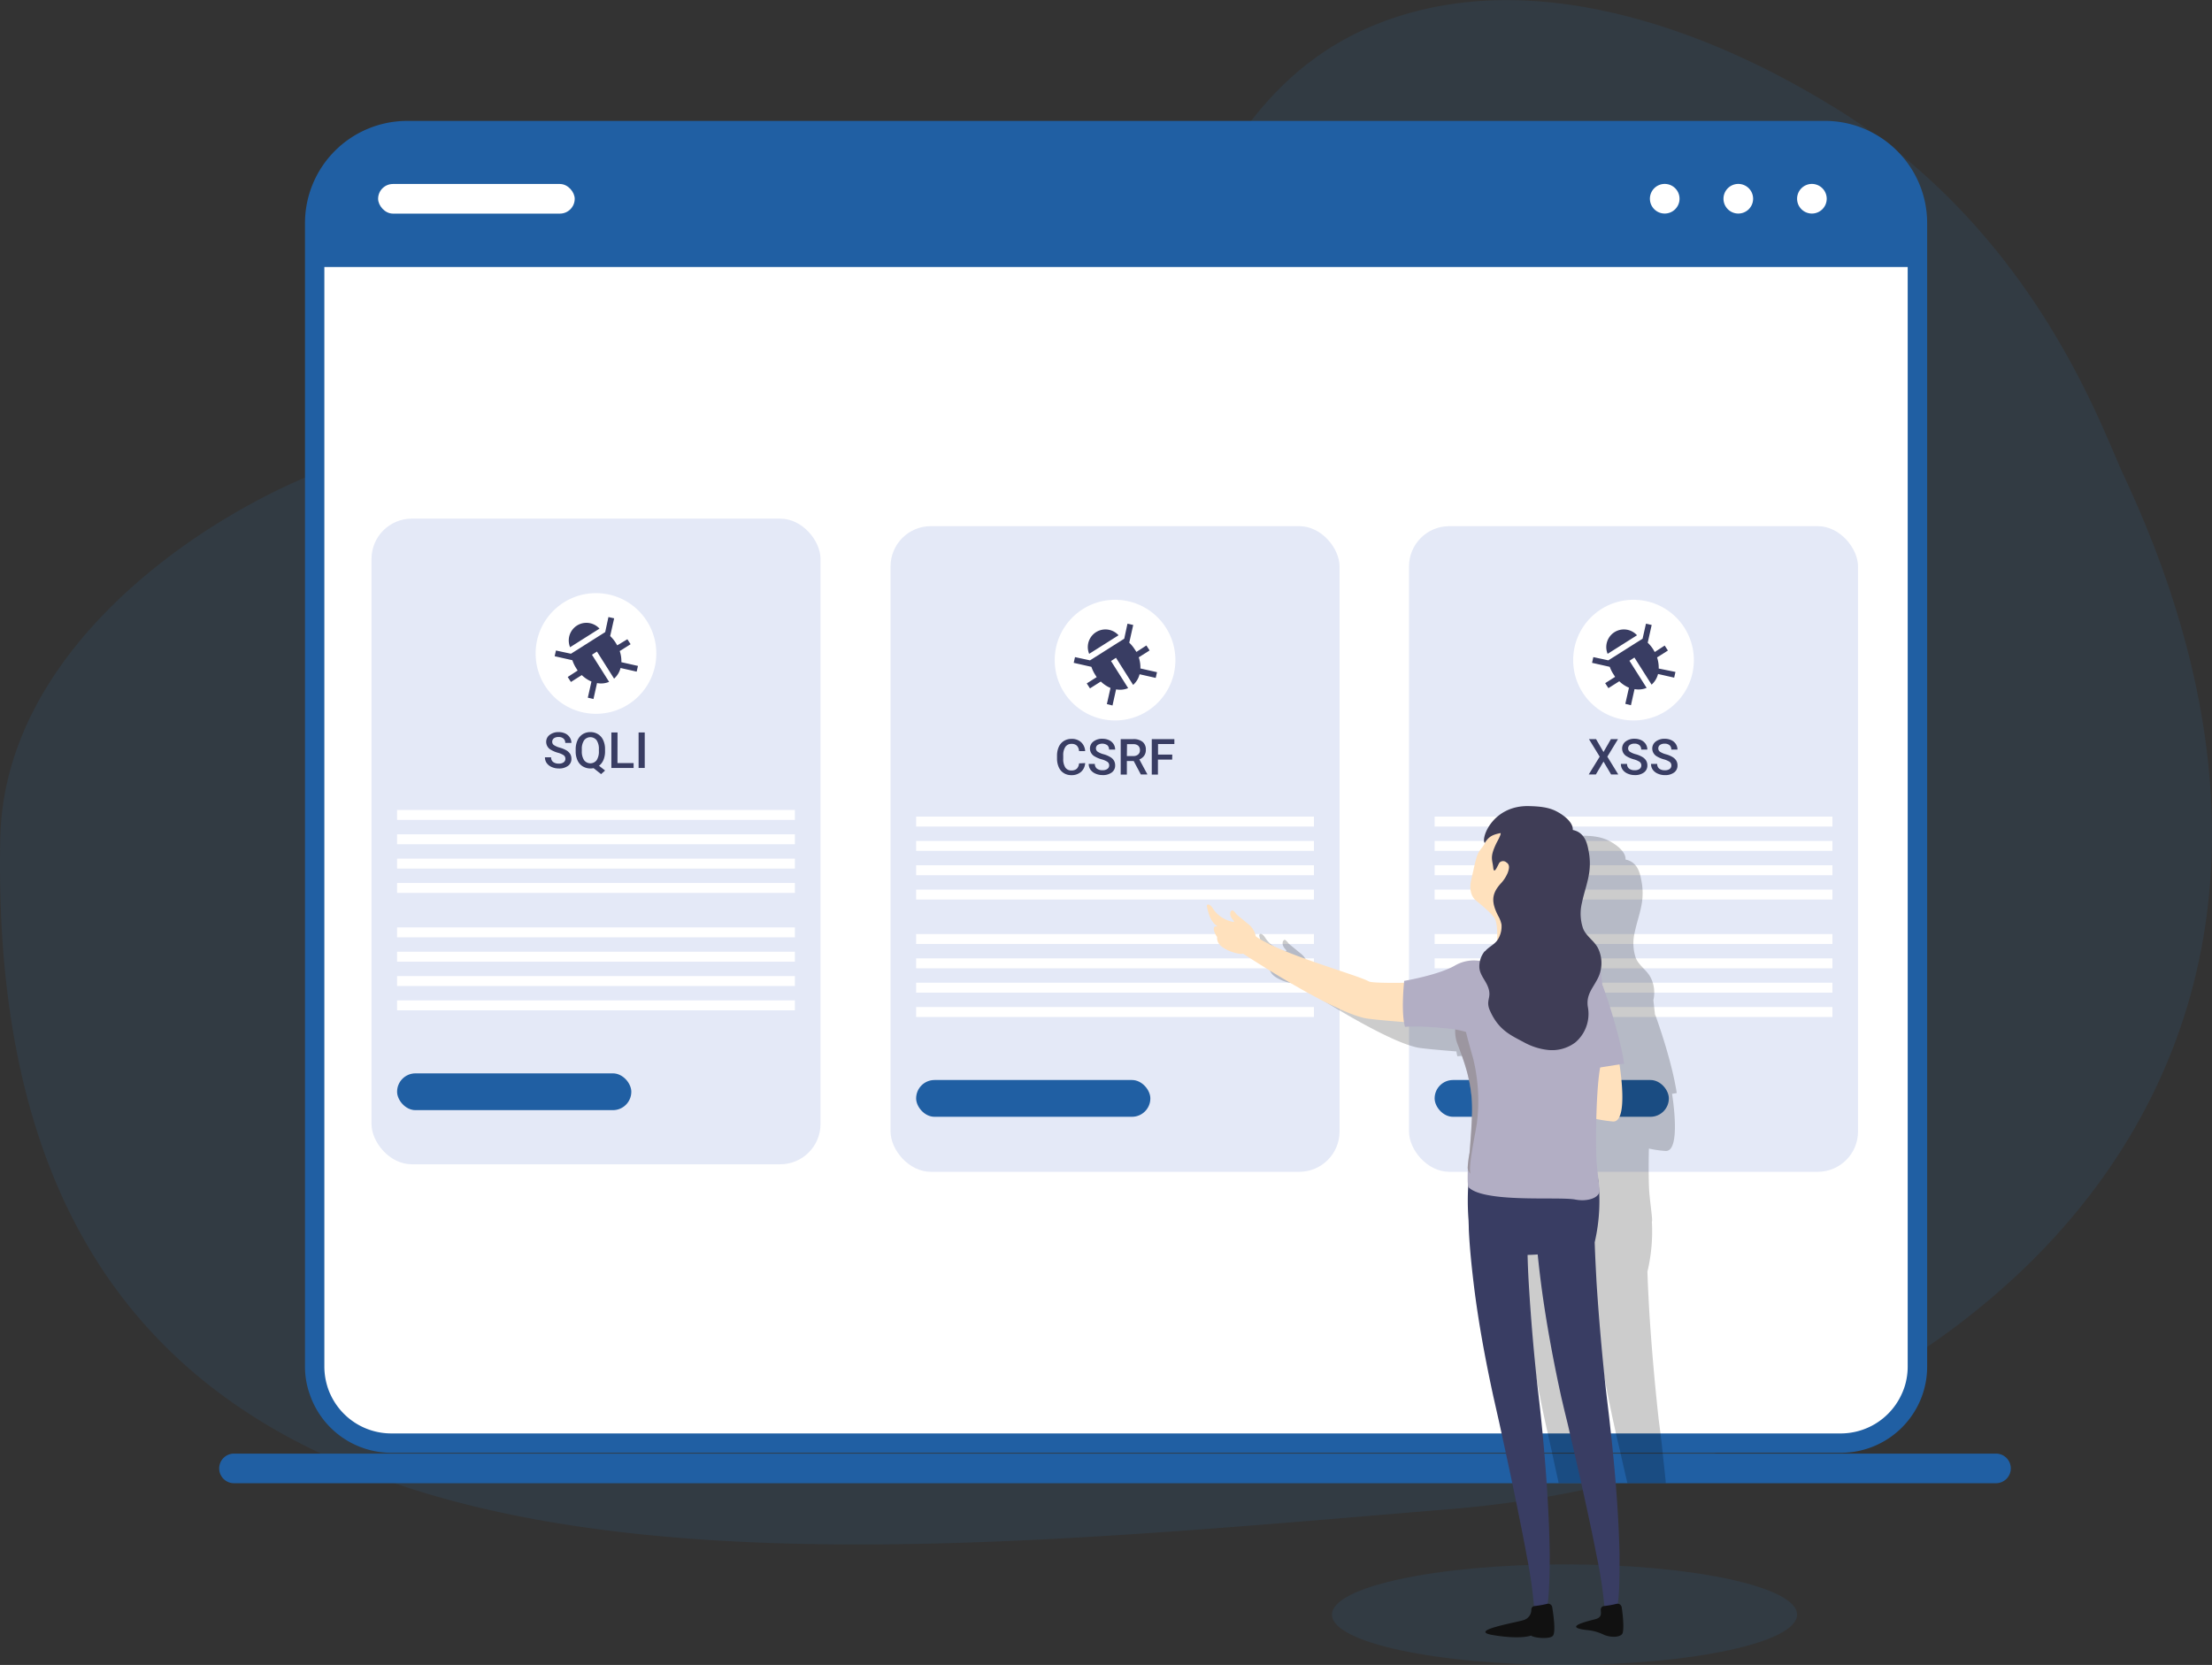 <svg xmlns="http://www.w3.org/2000/svg" viewBox="0 0 685.45 515.98"><rect x="0" y="0" width="685.45" height="515.98" fill="#333333" stroke="none"/><defs><style>.cls-1,.cls-2{isolation:isolate;}.cls-2{fill:#2988d7;opacity:0.1;}.cls-3{fill:#fff;}.cls-4{fill:#205fa3;}.cls-5{fill:#e4e9f7;}.cls-6{fill:#393d63;}.cls-7{opacity:0.2;}.cls-8{fill:#111;}.cls-9{fill:#ffe1bd;}.cls-10{fill:#b2aec4;}.cls-11{fill:#877f7d;opacity:0.5;mix-blend-mode:multiply;}.cls-12{fill:#3f3d56;}</style></defs><g class="cls-1"><g id="Calque_2" data-name="Calque 2"><g id="Calque_185" data-name="Calque 185"><path class="cls-2" d="M597.15,417.47q-1.49,1-3,2c-1,.67-2,1.32-3,2a278.87,278.87,0,0,1-43.75,22.79c-2.47,1-5,2-7.47,3-2.71,1-5.43,2-8.18,3l-.72.25q-7.56,2.65-15.3,4.92-5.82,1.71-11.73,3.2c-1.43.37-2.86.72-4.29,1.06s-3.11.73-4.66,1.08q-5.62,1.26-11.28,2.32a332.5,332.5,0,0,1-33.84,4.56c-116.81,9.67-239.9,22.21-327.74-8a223,223,0,0,1-22.77-9.18c-62.2-29.27-101.53-86-99.33-190.7C1.26,204.26,55.66,164.61,94.51,148q1.51-.66,3-1.26c1-.41,2-.81,3-1.18l.92-.36a88.56,88.56,0,0,1,32.14-5.8c14.81.07,29,3.69,42.7,8.64,12.95,4.67,25.53,10.52,37.94,15.7,27.17,11.33,53.53,19.43,81.18,4.85q4.33-2.3,8.29-4.85a107.53,107.53,0,0,0,19-15.7,128.36,128.36,0,0,0,12.14-14.72,180.55,180.55,0,0,0,9.93-15.71c2.73-4.82,5.29-9.75,7.75-14.72,3.3-6.67,6.42-13.42,9.56-20.1,6.48-13.77,13-27.28,21.23-39.28.7-1,1.41-2,2.13-3s1.48-2,2.24-3c10.87-14,24.73-25.52,44.63-32.1,58.33-19.29,121.41,19,134.83,27.08Q573.88,36.56,580,41h0c3,2.16,5.92,4.39,8.72,6.65h0c46.41,37.6,63.13,86.38,69.34,99.62C716.35,271.71,674.79,364.37,597.15,417.47Z"/><path class="cls-3" d="M126.16,40.46H565.5a28.65,28.65,0,0,1,28.65,28.65V423.52a23.71,23.71,0,0,1-23.71,23.71H121.22a23.71,23.71,0,0,1-23.71-23.71V69.11a28.65,28.65,0,0,1,28.65-28.65Z"/><path class="cls-4" d="M588.75,47.67h0A31.55,31.55,0,0,0,580,41h0a31.36,31.36,0,0,0-14.51-3.53H126.16A31.68,31.68,0,0,0,94.51,69.12V423.53a25.76,25.76,0,0,0,.27,3.75A25.47,25.47,0,0,0,96,432.16a26.73,26.73,0,0,0,25.27,18.08H570.44a26.75,26.75,0,0,0,25-17.21,0,0,0,0,0,0,0,27.31,27.31,0,0,0,1.34-4.87,26.77,26.77,0,0,0,.4-4.6V69.12A31.52,31.52,0,0,0,588.75,47.67Zm2.4,375.86a20.41,20.41,0,0,1-.41,4.09,18.25,18.25,0,0,1-.65,2.44,20.21,20.21,0,0,1-1,2.41c-.16.34-.33.67-.51,1a20.74,20.74,0,0,1-18.17,10.77H121.22a20.73,20.73,0,0,1-18.81-12.06c-.09-.18-.17-.36-.25-.54a21.12,21.12,0,0,1-1.39-4.86,20.46,20.46,0,0,1-.26-3.25V69.12a25.68,25.68,0,0,1,25.65-25.65H565.5a25.68,25.68,0,0,1,25.65,25.65Z"/><path class="cls-4" d="M565.5,40.46H126.16A28.65,28.65,0,0,0,97.51,69.11V82.75H594.15V69.11A28.65,28.65,0,0,0,565.5,40.46Z"/><path class="cls-3" d="M520.45,61.61A4.59,4.59,0,1,1,515.86,57,4.59,4.59,0,0,1,520.45,61.61Z"/><path class="cls-3" d="M543.25,61.61A4.59,4.59,0,1,1,538.66,57,4.59,4.59,0,0,1,543.25,61.61Z"/><path class="cls-3" d="M566.06,61.61A4.59,4.59,0,1,1,561.47,57,4.6,4.6,0,0,1,566.06,61.61Z"/><rect class="cls-3" x="117.17" y="57.02" width="60.92" height="9.18" rx="4.59"/><path class="cls-4" d="M623.1,455.08a4.59,4.59,0,0,1-4.59,4.59h-546a4.59,4.59,0,1,1,0-9.18h546A4.58,4.58,0,0,1,623.1,455.08Z"/><rect class="cls-5" x="115.12" y="160.73" width="139.14" height="200.1" rx="12.49"/><circle class="cls-3" cx="184.68" cy="202.52" r="18.7"/><path class="cls-6" d="M190.78,199.19a11.22,11.22,0,0,0-1.7-2.07l1.23-5.49-1.77-.4-1,4.66-10.61,6.71-4.65-1-.4,1.77,5.49,1.24a10.82,10.82,0,0,0,1.15,2.43l.48.77-3.08,2,1,1.54,3.36-2.13a10,10,0,0,0,3,2l-1.13,5,1.75.42,1.11-4.95a6.47,6.47,0,0,0,3.74-.37l-5.31-8.4,1.54-1,5.31,8.4a6.57,6.57,0,0,0,2-3.3l5,1.13.4-1.77-5.14-1.16h0a9.86,9.86,0,0,0-.51-3.45l3.37-2.12-1-1.54L191.27,200Z"/><path class="cls-6" d="M185.77,194.82a5.47,5.47,0,0,0-9.11,5.76Z"/><path class="cls-6" d="M175.2,235.19a1.32,1.32,0,0,0-.51-1.12,6.28,6.28,0,0,0-1.83-.79,8.72,8.72,0,0,1-2.11-.89,2.82,2.82,0,0,1-1.5-2.45,2.67,2.67,0,0,1,1.08-2.19,4.4,4.4,0,0,1,2.81-.86,4.77,4.77,0,0,1,2,.42,3.34,3.34,0,0,1,1.41,1.21,3,3,0,0,1,.51,1.72h-1.9a1.7,1.7,0,0,0-.54-1.34,2.24,2.24,0,0,0-1.54-.49,2.38,2.38,0,0,0-1.45.4,1.35,1.35,0,0,0-.51,1.12,1.19,1.19,0,0,0,.55,1,6.59,6.59,0,0,0,1.84.79,8.62,8.62,0,0,1,2.06.86,3.49,3.49,0,0,1,1.14,1.12,2.91,2.91,0,0,1,.36,1.47,2.61,2.61,0,0,1-1.05,2.18,4.58,4.58,0,0,1-2.86.81,5.37,5.37,0,0,1-2.18-.44,3.64,3.64,0,0,1-1.56-1.22,3.07,3.07,0,0,1-.55-1.8h1.91a1.76,1.76,0,0,0,.61,1.44,2.74,2.74,0,0,0,1.77.51,2.34,2.34,0,0,0,1.5-.4A1.3,1.3,0,0,0,175.2,235.19Z"/><path class="cls-6" d="M187.49,232.81a6.75,6.75,0,0,1-.49,2.7,4.38,4.38,0,0,1-1.38,1.81l1.88,1.47-1.23,1.12-2.34-1.85a4.7,4.7,0,0,1-3.35-.55,4.22,4.22,0,0,1-1.62-1.86,6.42,6.42,0,0,1-.57-2.78v-.61a6.7,6.7,0,0,1,.57-2.84,4.3,4.3,0,0,1,1.6-1.88,4.39,4.39,0,0,1,2.37-.65,4.44,4.44,0,0,1,2.39.65,4.15,4.15,0,0,1,1.6,1.85,6.5,6.5,0,0,1,.57,2.81Zm-1.91-.57a4.77,4.77,0,0,0-.69-2.81,2.44,2.44,0,0,0-3.89,0,4.74,4.74,0,0,0-.71,2.73v.64a4.84,4.84,0,0,0,.7,2.78,2.44,2.44,0,0,0,3.91,0,4.89,4.89,0,0,0,.68-2.82Z"/><path class="cls-6" d="M191.34,236.49h5V238h-6.89V227h1.91Z"/><path class="cls-6" d="M199.79,238h-1.9V227h1.9Z"/><rect class="cls-3" x="123.05" y="251.02" width="123.27" height="3.08"/><rect class="cls-3" x="123.05" y="258.56" width="123.27" height="3.08"/><rect class="cls-3" x="123.05" y="266.1" width="123.27" height="3.08"/><rect class="cls-3" x="123.05" y="273.64" width="123.27" height="3.08"/><rect class="cls-3" x="123.05" y="287.41" width="123.27" height="3.08"/><rect class="cls-3" x="123.05" y="294.95" width="123.27" height="3.08"/><rect class="cls-3" x="123.05" y="302.49" width="123.27" height="3.08"/><rect class="cls-3" x="123.05" y="310.03" width="123.27" height="3.08"/><rect class="cls-4" x="123.05" y="332.65" width="72.58" height="11.4" rx="5.7"/><rect class="cls-5" x="275.96" y="163.06" width="139.14" height="200.1" rx="12.49"/><circle class="cls-3" cx="345.53" cy="204.58" r="18.7"/><path class="cls-6" d="M351.63,201.25a10.9,10.9,0,0,0-1.7-2.07l1.23-5.49-1.78-.4-1,4.65-10.61,6.71-4.65-1-.4,1.77,5.48,1.24a11.42,11.42,0,0,0,1.15,2.42l.49.77-3.08,1.95,1,1.54,3.36-2.13a9.91,9.91,0,0,0,3,2l-1.13,5,1.75.43,1.11-5a6.55,6.55,0,0,0,3.74-.38l-5.31-8.4,1.54-1,5.31,8.4a6.5,6.5,0,0,0,2-3.3l5,1.13.4-1.77-5.15-1.16h0a9.64,9.64,0,0,0-.51-3.45l3.37-2.13-1-1.54-3.08,2Z"/><path class="cls-6" d="M346.61,196.88a5.46,5.46,0,0,0-9.1,5.75Z"/><path class="cls-6" d="M336.27,236.49a3.93,3.93,0,0,1-1.3,2.74,4.38,4.38,0,0,1-3,1,4.23,4.23,0,0,1-2.31-.63,4,4,0,0,1-1.54-1.76,6.5,6.5,0,0,1-.57-2.66v-1a6.52,6.52,0,0,1,.55-2.73,4.15,4.15,0,0,1,1.58-1.82,4.39,4.39,0,0,1,2.38-.64,4.21,4.21,0,0,1,2.92,1,4.08,4.08,0,0,1,1.29,2.78h-1.9a2.66,2.66,0,0,0-.69-1.7,2.27,2.27,0,0,0-1.62-.53,2.21,2.21,0,0,0-1.91.91,4.53,4.53,0,0,0-.68,2.67v1a4.82,4.82,0,0,0,.63,2.71,2.12,2.12,0,0,0,1.87.94,2.46,2.46,0,0,0,1.69-.51,2.63,2.63,0,0,0,.71-1.68Z"/><path class="cls-6" d="M343.71,237.24a1.35,1.35,0,0,0-.51-1.12,6.24,6.24,0,0,0-1.84-.79,8.67,8.67,0,0,1-2.11-.89,2.8,2.8,0,0,1-1.5-2.45,2.7,2.7,0,0,1,1.08-2.19,4.42,4.42,0,0,1,2.81-.85,4.77,4.77,0,0,1,2,.42,3.32,3.32,0,0,1,1.41,1.2,3.1,3.1,0,0,1,.51,1.73h-1.89a1.74,1.74,0,0,0-.54-1.35,2.77,2.77,0,0,0-3-.08,1.3,1.3,0,0,0-.52,1.11,1.22,1.22,0,0,0,.56,1,6.22,6.22,0,0,0,1.84.78,8.13,8.13,0,0,1,2.05.87,3.2,3.2,0,0,1,1.14,1.11,2.91,2.91,0,0,1,.36,1.47,2.62,2.62,0,0,1-1.05,2.19,4.55,4.55,0,0,1-2.85.81,5.3,5.3,0,0,1-2.19-.45,3.65,3.65,0,0,1-1.55-1.21,3,3,0,0,1-.55-1.81h1.9a1.8,1.8,0,0,0,.62,1.45,2.71,2.71,0,0,0,1.77.51,2.39,2.39,0,0,0,1.49-.4A1.3,1.3,0,0,0,343.71,237.24Z"/><path class="cls-6" d="M351.31,235.85h-2.12v4.21h-1.91v-11h3.86a4.47,4.47,0,0,1,2.93.85,3,3,0,0,1,1,2.46,3.06,3.06,0,0,1-.53,1.85,3.43,3.43,0,0,1-1.48,1.14l2.46,4.57v.09h-2Zm-2.12-1.54h2a2.14,2.14,0,0,0,1.5-.49,1.66,1.66,0,0,0,.55-1.33,1.82,1.82,0,0,0-.5-1.36,2.16,2.16,0,0,0-1.5-.5h-2Z"/><path class="cls-6" d="M363.23,235.42h-4.41v4.64h-1.91v-11h7v1.53h-5.06v3.26h4.41Z"/><rect class="cls-3" x="283.89" y="253.08" width="123.27" height="3.08"/><rect class="cls-3" x="283.89" y="260.62" width="123.27" height="3.08"/><rect class="cls-3" x="283.89" y="268.16" width="123.27" height="3.08"/><rect class="cls-3" x="283.89" y="275.7" width="123.27" height="3.08"/><rect class="cls-3" x="283.89" y="289.47" width="123.27" height="3.08"/><rect class="cls-3" x="283.89" y="297.01" width="123.27" height="3.08"/><rect class="cls-3" x="283.89" y="304.55" width="123.27" height="3.08"/><rect class="cls-3" x="283.89" y="312.09" width="123.27" height="3.08"/><rect class="cls-4" x="283.89" y="334.71" width="72.58" height="11.4" rx="5.7"/><rect class="cls-5" x="436.62" y="163.06" width="139.14" height="200.1" rx="12.49"/><circle class="cls-3" cx="506.19" cy="204.58" r="18.7"/><path class="cls-6" d="M512.29,201.25a10.9,10.9,0,0,0-1.7-2.07l1.23-5.49-1.77-.4L509,197.94l-10.61,6.71-4.65-1-.4,1.77,5.49,1.24A10.92,10.92,0,0,0,500,209l.49.77-3.08,1.95,1,1.54,3.37-2.13a9.79,9.79,0,0,0,3,2l-1.13,5,1.74.43,1.12-5a6.57,6.57,0,0,0,3.74-.38l-5.32-8.4,1.54-1,5.32,8.4a6.55,6.55,0,0,0,2-3.3l5,1.13.4-1.77L514,207.19h0a10.1,10.1,0,0,0-.51-3.45l3.36-2.13-1-1.54-3.08,2Z"/><path class="cls-6" d="M507.27,196.88a5.46,5.46,0,0,0-9.1,5.75Z"/><path class="cls-6" d="M496.89,233.06l2.3-4h2.2l-3.31,5.44,3.39,5.52h-2.22l-2.36-4-2.37,4h-2.21l3.4-5.52-3.33-5.44h2.2Z"/><path class="cls-6" d="M508.61,237.24a1.35,1.35,0,0,0-.51-1.12,6.28,6.28,0,0,0-1.83-.79,8.34,8.34,0,0,1-2.11-.89,2.8,2.8,0,0,1-1.5-2.45,2.7,2.7,0,0,1,1.08-2.19,4.4,4.4,0,0,1,2.81-.85,4.77,4.77,0,0,1,2,.42,3.44,3.44,0,0,1,1.41,1.2,3.1,3.1,0,0,1,.51,1.73h-1.9a1.74,1.74,0,0,0-.54-1.35,2.24,2.24,0,0,0-1.54-.48,2.29,2.29,0,0,0-1.45.4,1.32,1.32,0,0,0-.52,1.11,1.22,1.22,0,0,0,.56,1,6.34,6.34,0,0,0,1.84.78,8.22,8.22,0,0,1,2.06.87,3.25,3.25,0,0,1,1.13,1.11,2.92,2.92,0,0,1,.37,1.47,2.6,2.6,0,0,1-1.06,2.19,4.55,4.55,0,0,1-2.85.81,5.22,5.22,0,0,1-2.18-.45,3.62,3.62,0,0,1-1.56-1.21,3,3,0,0,1-.55-1.81h1.91a1.8,1.8,0,0,0,.61,1.45,2.72,2.72,0,0,0,1.77.51,2.42,2.42,0,0,0,1.5-.4A1.32,1.32,0,0,0,508.61,237.24Z"/><path class="cls-6" d="M517.92,237.24a1.35,1.35,0,0,0-.51-1.12,6.28,6.28,0,0,0-1.83-.79,8.34,8.34,0,0,1-2.11-.89A2.8,2.8,0,0,1,512,232a2.7,2.7,0,0,1,1.08-2.19,4.4,4.4,0,0,1,2.81-.85,4.77,4.77,0,0,1,2,.42,3.32,3.32,0,0,1,1.41,1.2,3.1,3.1,0,0,1,.51,1.73h-1.9a1.74,1.74,0,0,0-.54-1.35,2.24,2.24,0,0,0-1.54-.48,2.31,2.31,0,0,0-1.45.4,1.31,1.31,0,0,0-.51,1.11,1.21,1.21,0,0,0,.55,1,6.34,6.34,0,0,0,1.84.78,8.22,8.22,0,0,1,2.06.87,3.25,3.25,0,0,1,1.13,1.11,2.82,2.82,0,0,1,.37,1.47,2.62,2.62,0,0,1-1.05,2.19,4.6,4.6,0,0,1-2.86.81,5.22,5.22,0,0,1-2.18-.45,3.62,3.62,0,0,1-1.56-1.21,3,3,0,0,1-.55-1.81h1.91a1.8,1.8,0,0,0,.61,1.45,2.74,2.74,0,0,0,1.77.51,2.4,2.4,0,0,0,1.5-.4A1.32,1.32,0,0,0,517.92,237.24Z"/><rect class="cls-3" x="444.56" y="253.08" width="123.27" height="3.08"/><rect class="cls-3" x="444.56" y="260.62" width="123.27" height="3.08"/><rect class="cls-3" x="444.56" y="268.16" width="123.27" height="3.08"/><rect class="cls-3" x="444.56" y="275.7" width="123.27" height="3.08"/><rect class="cls-3" x="444.56" y="289.47" width="123.27" height="3.08"/><rect class="cls-3" x="444.56" y="297.01" width="123.27" height="3.08"/><rect class="cls-3" x="444.56" y="304.55" width="123.27" height="3.08"/><rect class="cls-3" x="444.56" y="312.09" width="123.27" height="3.08"/><rect class="cls-4" x="444.56" y="334.71" width="72.58" height="11.4" rx="5.7"/><g class="cls-7"><path d="M467.39,327.05c0-.08,0-.16,0-.24h0A2,2,0,0,0,467.39,327.05ZM472,372.83a3.55,3.55,0,0,1-.38-.4l0-.21h.21a2.24,2.24,0,0,0,.14.58Zm47.59-34.07c-1.64-10.7-6.65-24.22-6.65-24.22l-.07.12c-.16-1.49-.34-3-.53-4.7a10.3,10.3,0,0,0-.83-7c-1.21-2.34-3.58-3.64-4.58-6a14.08,14.08,0,0,1-.37-8c.65-3.22,1.85-6.32,2.28-9.57a19.87,19.87,0,0,0-.24-6.62c-.31-1.52-.87-5.61-4.88-6.38.17-2.29-2.66-4.56-5.2-5.85S493,259,490.16,259c-11.31-.28-15,10-13.72,11.43-.09.16-.17.32-.25.48-.47.9-1.34,1.59-1.85,2.61-.71,1.42-1.1,3.54-2.2,8.38-.74,3.24.25,5.31,1.49,6.31,2.81,2.27,5.24,4.47,5.86,5.64.85,1.6.77,5.22.69,6.83-1,1.32-2.59,2-3.66,3.24l-.13.15a8,8,0,0,0-1.42,2.9,11.7,11.7,0,0,0-7.73,1.36c-5.13,3-15.82,4.81-15.82,4.81s0,.21-.06.59c-5.68.07-10.23,0-11-.44-3.28-1.92-27.61-8.54-35-14a4.75,4.75,0,0,0-.17-.82,6.59,6.59,0,0,0-2.38-3.16l-3.29-2.71c-.29-.24-1.13-1.47-1.51-1.33s-.85.94-.33,2,1.09,1.11.9,1.57a9.5,9.5,0,0,1-6.51-4.2c-1-1.65-2-1.39-1.83-.56.59,2.5,1.14,4.73,3.39,6.18-2.19-.6-1,2.36-.23,3.19a3.22,3.22,0,0,0,.55,2.1c1.23,1.92,6,3.5,7.52,3.11,2.36,1.55,27.81,18.17,38.1,20.05,1.23.22,5.92.69,11.73,1.14a12.12,12.12,0,0,0,.32,1.51s3.55-.56,14.08.59c.49,0,1,.12,1.5.22a9.39,9.39,0,0,0,.05,1.59c0,.34.09.69.16,1a14,14,0,0,0,.64,2.15c2,5.58,3.48,9.59,4.13,15.85.45,4.14,0,10.5-.57,17.58a34.87,34.87,0,0,0-.58,4.63,1.64,1.64,0,0,0,.05.32,0,0,0,0,0,0,0,33.86,33.86,0,0,0,.13,5.43,88.58,88.58,0,0,0,.18,10.47c0,.94,0,1.89.08,2.83.28,6,.9,11.8,1.6,17.58,1.42,11.57,3.54,22.91,6,34.19l.54,2.38.67,3,.66,2.92,0,.09.05.25,1.73,7.95c.09.41.18.82.26,1.23H495c-.25-3.06-.54-6.12-.85-9.18a2.29,2.29,0,0,0,0-.25c-.1-1-.2-2-.31-3s-.21-2-.32-3c-.18-1.56-.36-3.12-.55-4.68-1.25-11.14-2.19-22.35-2.83-33.41q-.24-4.08-.34-8.13c1.06,0,2.11-.07,3.14-.14.36,3.51.77,7,1.23,10.49,1.56,11.45,3.66,22.71,6.13,33.91l.44,2,.51,2.28.17.71.72,3,.06.25,0,.12,1.84,8,.05.22c.06.28.13.56.19.84h11.93c-.09-.93-.19-1.86-.28-2.79l-.16-1.47-.54-4.92,0-.25-.2-1.86-.13-1.15-.35-3L514,440c-1.23-11.11-2.2-22.27-2.91-33.32-.23-4.21-.46-8.41-.59-12.57a54,54,0,0,0,1.38-15.48,1.51,1.51,0,0,0,.07-.48c0-1.54-.8-6.71-.94-9.75s-.16-7.61-.05-12.45a33.73,33.73,0,0,0,5.17.75c5,.24,2-17.71,2-17.71Z"/></g><ellipse class="cls-2" cx="484.81" cy="500.4" rx="72.07" ry="15.58"/><path class="cls-6" d="M455.35,363.1h.4c0-.25.06-.51.1-.76v-.05a9.35,9.35,0,0,1,18.6,1.72l1.48.07c0-.14,0-.28,0-.42s0-.15,0-.2A9.36,9.36,0,0,1,494.61,365l.55,0a56.4,56.4,0,0,1-1,20c.13,4.17.36,8.37.58,12.58.72,11.05,1.69,22.21,2.91,33.31l1,8.39.93,8.5c.57,5.67,1.08,11.35,1.48,17.05s.69,11.41.8,17.15c0,2.88,0,5.76-.08,8.65a60.3,60.3,0,0,1-.79,8.79,1.88,1.88,0,0,1-3.72-.21v-.09a128.57,128.57,0,0,0-2.41-16.42c-1.05-5.5-2.22-11-3.42-16.5s-2.43-11-3.7-16.47l-1.89-8.22-1-4.09-1-4.24c-2.46-11.21-4.56-22.46-6.12-33.91-.46-3.49-.88-7-1.23-10.5-1,.08-2.09.13-3.14.15q.1,4.05.33,8.12c.65,11.07,1.59,22.28,2.84,33.42,1.37,11.34,2.38,22.78,3.07,34.22.32,5.73.58,11.47.62,17.24,0,2.89,0,5.78-.14,8.69a68.41,68.41,0,0,1-.82,8.81,1.91,1.91,0,0,1-3.79-.18v-.13a143.29,143.29,0,0,0-2.3-16.53c-1-5.55-2.13-11.09-3.25-16.63s-2.31-11.08-3.5-16.61l-1.8-8.29-1.87-8.29c-2.45-11.29-4.57-22.62-6-34.19-.7-5.79-1.32-11.62-1.6-17.58,0-.94-.05-1.89-.08-2.84A78.62,78.62,0,0,1,455.35,363.1Z"/><path class="cls-8" d="M475.48,497.75a31.57,31.57,0,0,0,4-.71,1.28,1.28,0,0,1,1.53,1.1c.4,2.5,1.08,7.54.25,8.75s-5.93.76-6.82,0c0,0-3.2,1.28-11.76-.15-7.94-1.32,6.22-3.71,9.28-4.6a3.35,3.35,0,0,0,2.57-3.32A1.07,1.07,0,0,1,475.48,497.75Z"/><path class="cls-8" d="M497,497.75a31.9,31.9,0,0,0,4-.71,1.29,1.29,0,0,1,1.53,1.1c.4,2.5.75,6.6.27,8-.38,1.1-2.88,1.55-5.57.6a15,15,0,0,0-5.56-1.57c-7.09-.84-.92-2.44,2.68-3.36,2.26-.58,1.67-2.05,1.7-3A1.07,1.07,0,0,1,497,497.75Z"/><path class="cls-9" d="M501.84,329.87s3,17.94-2,17.7a47.29,47.29,0,0,1-9.56-1.89V329.87l.9-4.32,5.63-.87Z"/><path class="cls-9" d="M385.28,295.55c-1.49.43-6.33-1.17-7.57-3.11a3.12,3.12,0,0,1-.55-2.09c-.73-.83-2-3.79.23-3.19-2.25-1.45-2.8-3.68-3.39-6.18-.2-.84.8-1.1,1.83.56a9.53,9.53,0,0,0,6.51,4.2c.19-.46-.44-.61-.9-1.58s-.17-1.83.33-2,1.22,1.09,1.51,1.32c1.09.91,2.19,1.81,3.29,2.71a6.65,6.65,0,0,1,2.37,3.17c.09.24.65,2.71-.44,2.38"/><path class="cls-9" d="M457.18,317.82c-11.16,0-31.11-1.71-33.85-2.21-10.8-2-38.28-20.17-38.28-20.17a5.2,5.2,0,0,1,3.74-5.53c7,5.48,32,12.27,35.32,14.22,2.15,1.27,37.25-.43,37.25-.43"/><path class="cls-10" d="M496.64,305.42s5,13.52,6.66,24.22l-12.14,1.91v-17.2"/><path class="cls-10" d="M456,339.69c.45,4.14,0,10.5-.59,17.57a37,37,0,0,0-.58,4.64c.06.71-.25,5.61.3,6.11,1.27,1.23,3.74,2,6.44,2.46,8.79,1.57,22.68.53,26.6,1.29,3.68.73,7.47-.5,7.47-2.73,0-1.54-.8-6.71-.94-9.75-.29-6.65-.08-21.79,1.17-28.55,2.59-14.17,1.15-21-.65-36.86l-24.69-9.12c-2.06.34-1.16,6.58-3.23,6.92-1.51.23-10,8.22-12.41,17.66a35.9,35.9,0,0,0-3.1,6.13,10.73,10.73,0,0,0,0,8.38C453.88,329.42,455.34,333.43,456,339.69Z"/><path class="cls-11" d="M455.94,339.69c.45,4.14,0,10.5-.57,17.57a35.23,35.23,0,0,0-.58,4.64,2.64,2.64,0,0,0,.92,1.81v0c-.79-1.75,1.1-10.48,1.91-15.37a55.52,55.52,0,0,0-1.15-20.41c-1.73-6-2.39-8.86-2.39-8.86s-1.36-2-2.3-3.58a10.77,10.77,0,0,0,0,8.38C453.85,329.42,455.29,333.43,455.94,339.69Z"/><path class="cls-10" d="M458.78,297.84a11.65,11.65,0,0,0-7.83,1.34c-5.13,3-15.82,4.81-15.82,4.81s-1.07,9.58.25,14.27c0,0,3.55-.56,14.08.58,10.89,1.18,25.67,11,25.67,11"/><path class="cls-9" d="M459.89,261.75c2.16-4.13,5.58-10,13.76-9.16s15.19,6,15.09,12.1-4.25,13.51-5.85,17.75S482,293,482,293l-18.13-.65s.47-5.54-.64-7.63c-.62-1.18-3.05-3.37-5.87-5.65-1.23-1-2.22-3.07-1.48-6.3,1.1-4.84,1.49-7,2.2-8.39C458.56,263.34,459.42,262.65,459.89,261.75Z"/><path class="cls-12" d="M460.23,294.77c1.09-1.31,2.78-2,3.75-3.36a7.57,7.57,0,0,0,1.3-4.91,9.15,9.15,0,0,0-1.09-2.77c-2-4-2.1-6.55.72-9.76a11.16,11.16,0,0,0,2.3-3.48c.43-1.19.76-2.49-.4-3.21a1.55,1.55,0,0,0-2.09,0c-.44.4-1.74,4.2-2,1.6s-1.16-3.13,1-7.6c.26-.53,1.47-2.62,1.29-3.1-2.81.54-3.77,1.28-4.92,3.07-1.26-1.4,2.41-11.71,13.72-11.43,2.86.08,5.81.26,8.36,1.55s5.37,3.57,5.2,5.85c4,.78,4.57,4.86,4.88,6.38a19.94,19.94,0,0,1,.24,6.63c-.43,3.25-1.63,6.35-2.28,9.57a14.08,14.08,0,0,0,.37,8c1,2.4,3.37,3.7,4.58,6a10.51,10.51,0,0,1-.14,9.61c-1.56,3-3.51,4.9-3,8.54a11.64,11.64,0,0,1-3.83,11.09,12,12,0,0,1-8.65,2.34,19.89,19.89,0,0,1-7.08-2.24c-4.23-2.29-8-3.77-10.73-9.87-1.55-3.45.72-3.93-.66-7.47-.77-2-2.43-3.63-2.64-5.83a7.43,7.43,0,0,1,1.61-5.12Z"/></g></g></g></svg>
